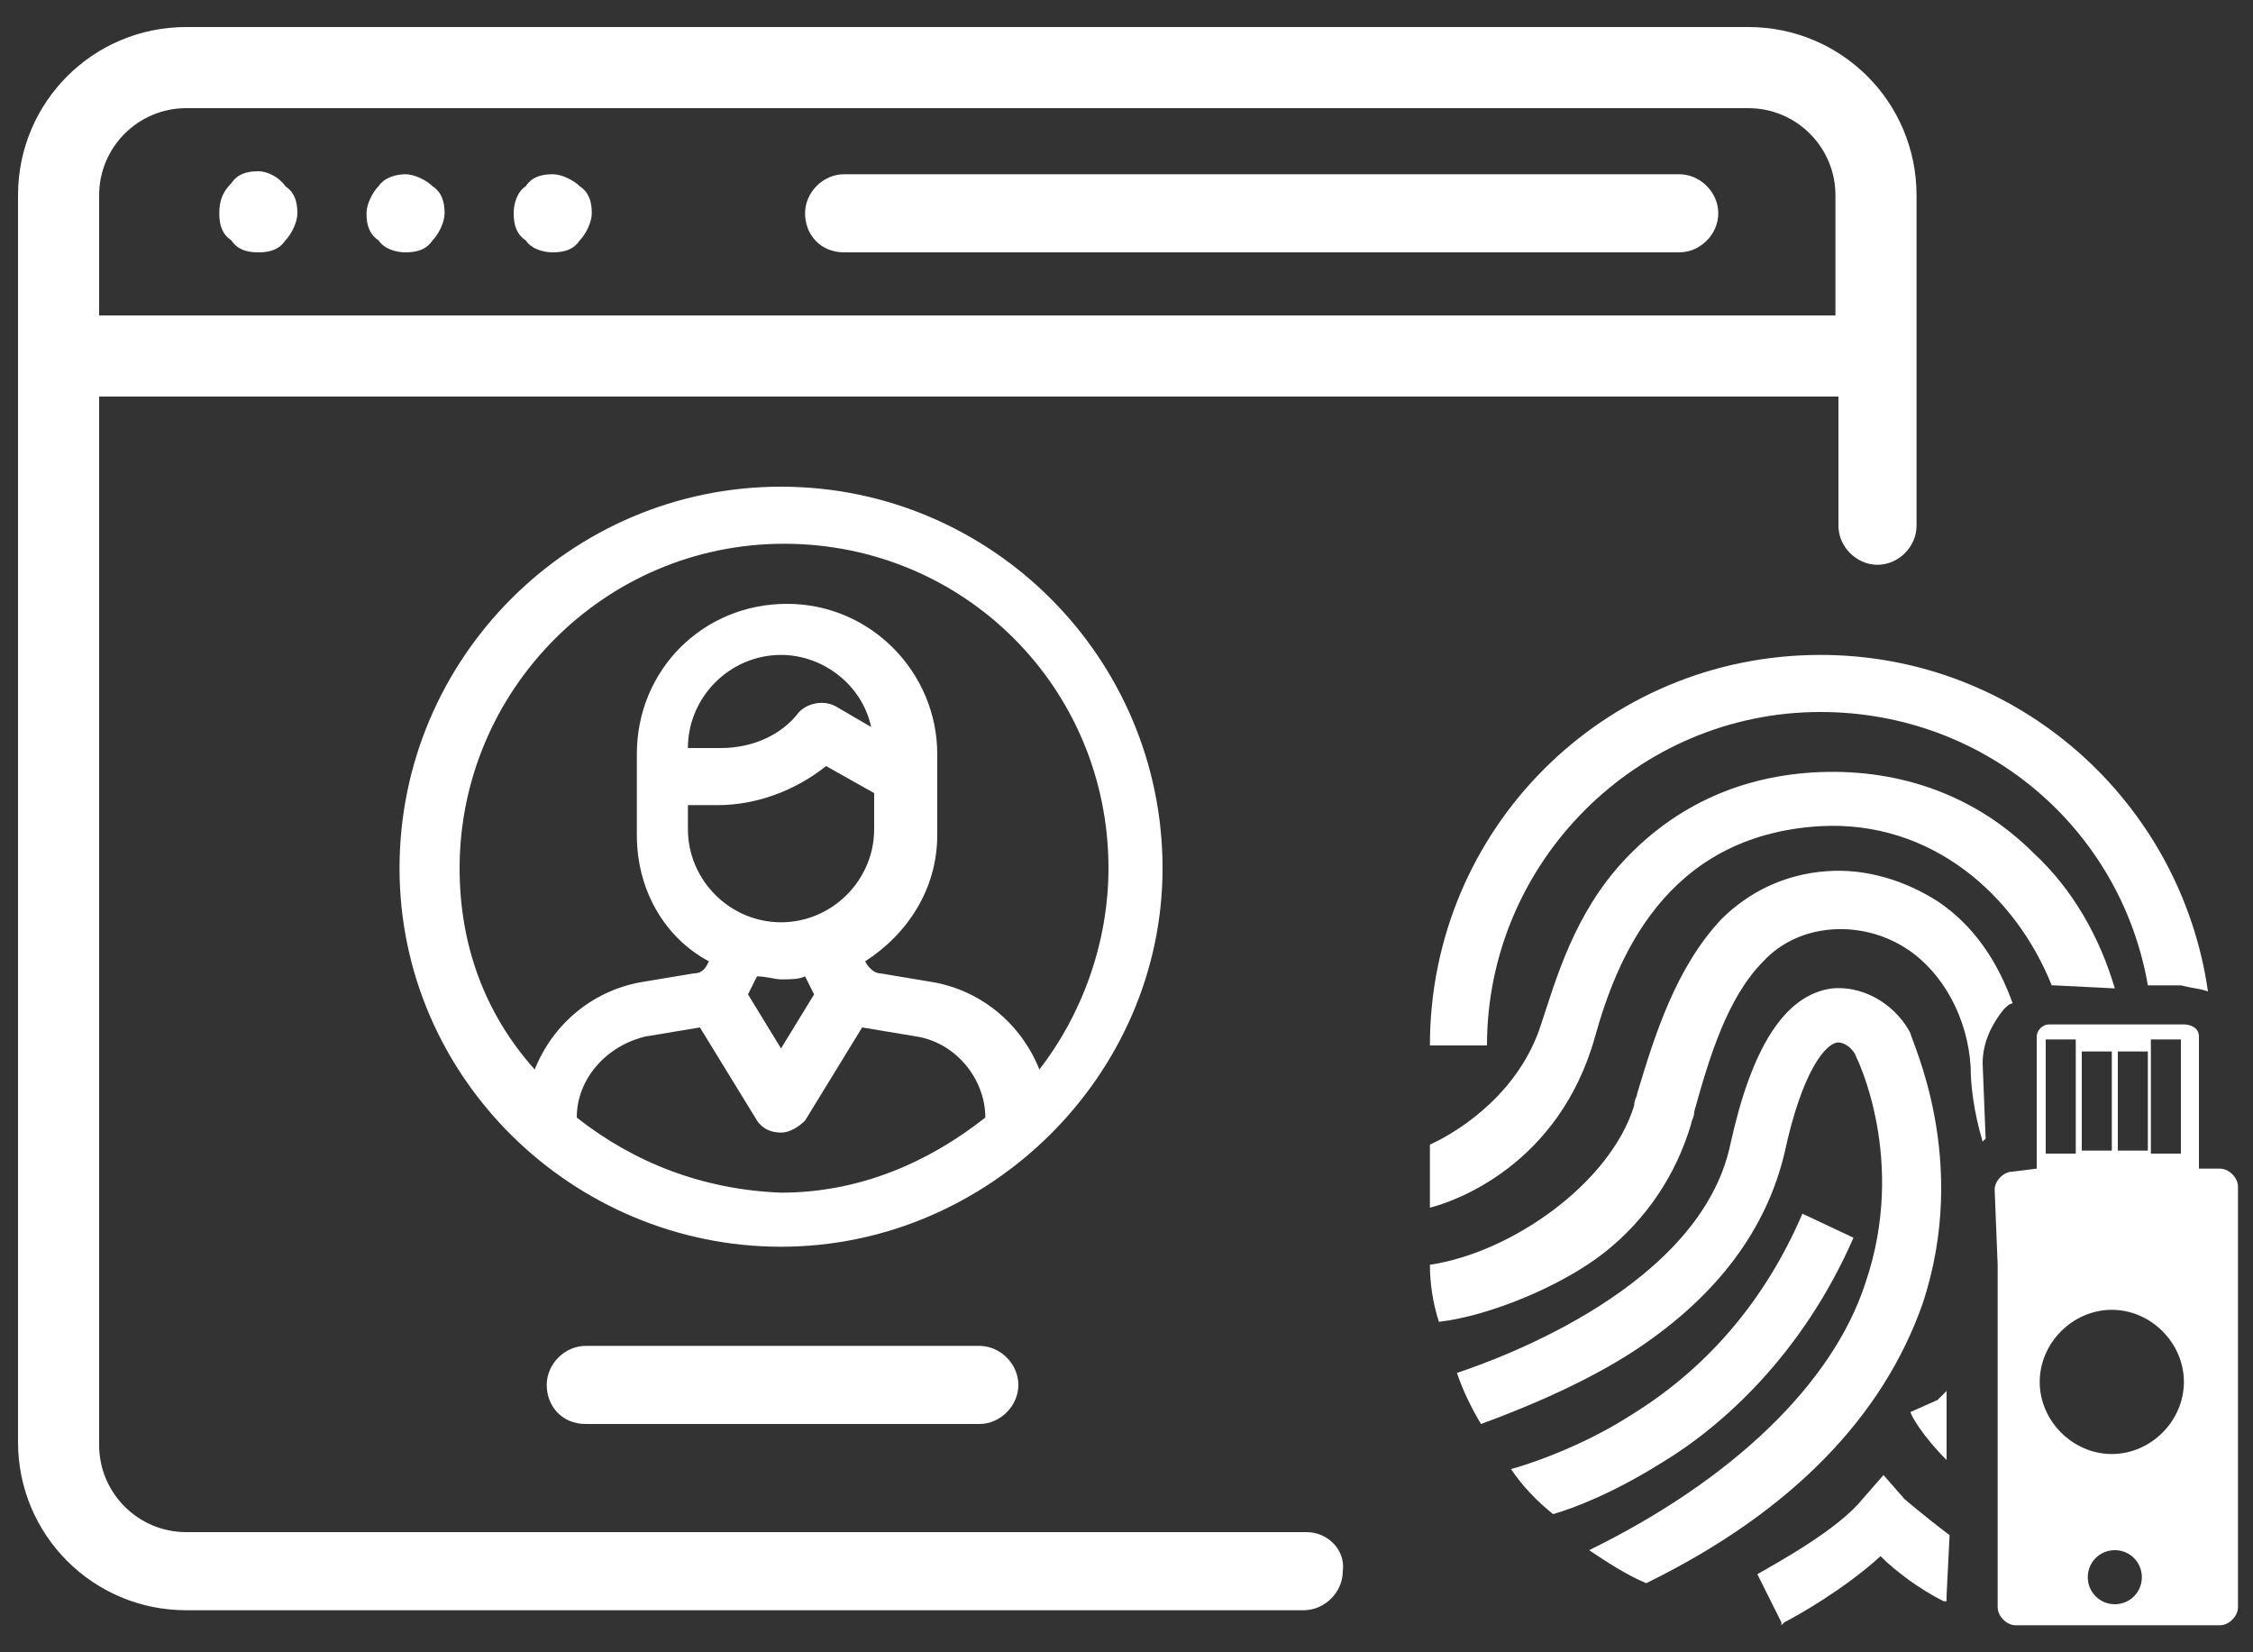 <?xml version="1.0" encoding="utf-8"?>
<!-- Generator: Adobe Illustrator 25.0.0, SVG Export Plug-In . SVG Version: 6.00 Build 0)  -->
<svg version="1.1" id="Layer_1" xmlns="http://www.w3.org/2000/svg" xmlns:xlink="http://www.w3.org/1999/xlink" x="0px" y="0px"
	 viewBox="0 0 75 55" style="enable-background:new 0 0 75 55;" xml:space="preserve">
<rect x="0" y="0" width="75" height="55" fill="#333333" stroke="none"/>
<style type="text/css">
	.st0{fill:#FFFFFF;}
</style>
<path class="st0" d="M28.1,8.4h27.8c0.7,0,1.3-0.6,1.3-1.3s-0.6-1.3-1.3-1.3H28.1c-0.7,0-1.3,0.6-1.3,1.3S27.3,8.4,28.1,8.4z"/>
<path class="st0" d="M13.5,8.4c0.4,0,0.7-0.1,0.9-0.4c0.2-0.2,0.4-0.6,0.4-0.9c0-0.4-0.1-0.7-0.4-0.9c-0.2-0.2-0.6-0.4-0.9-0.4
	s-0.7,0.1-0.9,0.4c-0.2,0.2-0.4,0.6-0.4,0.9c0,0.4,0.1,0.7,0.4,0.9C12.8,8.3,13.2,8.4,13.5,8.4z"/>
<path class="st0" d="M8.6,8.4c0.4,0,0.7-0.1,0.9-0.4c0.2-0.2,0.4-0.6,0.4-0.9c0-0.4-0.1-0.7-0.4-0.9C9.3,5.9,8.9,5.7,8.6,5.7
	c-0.4,0-0.7,0.1-0.9,0.4C7.4,6.4,7.3,6.7,7.3,7.1c0,0.4,0.1,0.7,0.4,0.9C7.9,8.3,8.2,8.4,8.6,8.4z"/>
<path class="st0" d="M18.4,8.4c0.4,0,0.7-0.1,0.9-0.4c0.2-0.2,0.4-0.6,0.4-0.9c0-0.4-0.1-0.7-0.4-0.9c-0.2-0.2-0.6-0.4-0.9-0.4
	c-0.4,0-0.7,0.1-0.9,0.4c-0.3,0.2-0.4,0.6-0.4,0.9c0,0.4,0.1,0.7,0.4,0.9C17.7,8.3,18.1,8.4,18.4,8.4z"/>
<path class="st0" d="M43.5,51H6.2c-1.6,0-2.9-1.3-2.9-2.9V13.2c0,0,0,0,0,0h57.9v4.3c0,0.7,0.6,1.3,1.3,1.3c0.7,0,1.3-0.6,1.3-1.3
	v-11c0-3.1-2.5-5.6-5.6-5.6h-52c-3.1,0-5.6,2.5-5.6,5.6v41.5c0,3.1,2.5,5.6,5.6,5.6h37.2c0.7,0,1.3-0.6,1.3-1.3
	C44.8,51.6,44.2,51,43.5,51z M6.2,3.6h52c1.6,0,2.9,1.3,2.9,2.9v4H3.3c0,0,0,0,0,0v-4C3.3,4.9,4.6,3.6,6.2,3.6z"/>
<path class="st0" d="M19.5,47.4h13.1c0.7,0,1.3-0.6,1.3-1.3s-0.6-1.3-1.3-1.3H19.5c-0.7,0-1.3,0.6-1.3,1.3S18.7,47.4,19.5,47.4z"/>
<path class="st0" d="M38.7,28.9c0-7-5.7-12.7-12.7-12.7s-12.7,5.7-12.7,12.7S19.1,41.5,26,41.5S38.7,35.8,38.7,28.9z M19.2,37.2
	c0-1.3,1-2.4,2.3-2.7l1.8-0.3c0,0,0,0,0,0l1.9,3.1c0.2,0.3,0.5,0.4,0.8,0.4s0.6-0.2,0.8-0.4l1.9-3.1c0,0,0,0,0,0l1.8,0.3
	c1.3,0.2,2.3,1.4,2.3,2.7c-1.9,1.5-4.2,2.5-6.8,2.5C23.4,39.6,21.1,38.7,19.2,37.2z M22.9,26.8h1c1.3,0,2.6-0.5,3.6-1.3l1.6,0.9v1.2
	c0,1.7-1.4,3.1-3.1,3.1c-1.7,0-3.1-1.4-3.1-3.1L22.9,26.8L22.9,26.8z M22.9,24.9L22.9,24.9c0-1.7,1.4-3.1,3.1-3.1c1.4,0,2.7,1,3,2.4
	l-1.2-0.7c-0.4-0.2-0.9-0.1-1.2,0.2C26,24.5,25,24.9,24,24.9H22.9z M25.2,32.5c0.3,0,0.6,0.1,0.8,0.1c0.3,0,0.6,0,0.8-0.1
	c0.1,0.2,0.2,0.4,0.3,0.6L26,34.9l-1.1-1.8C25,32.9,25.1,32.7,25.2,32.5z M15.3,28.9c0-5.9,4.8-10.8,10.8-10.8s10.8,4.8,10.8,10.8
	c0,2.5-0.9,4.9-2.3,6.7c-0.6-1.5-1.9-2.6-3.5-2.9l-1.8-0.3c-0.2,0-0.4-0.2-0.5-0.4c1.4-0.9,2.4-2.4,2.4-4.2v-2.7c0-2.7-2.2-5-5-5
	s-5,2.2-5,5v2.7c0,1.8,0.9,3.4,2.4,4.2c-0.1,0.2-0.2,0.4-0.5,0.4l-1.8,0.3c-1.6,0.3-2.9,1.4-3.5,2.9C16.1,33.7,15.3,31.4,15.3,28.9z
	"/>
<path class="st0" d="M73.5,33c-0.9-6.3-6.3-11.2-12.9-11.2c-7.2,0-13,5.8-13,13h1.9c0-6.1,5-11.1,11.1-11.1c5.5,0,10,3.9,10.9,9.1
	l1.1,0C73,32.9,73.2,32.9,73.5,33z"/>
<path class="st0" d="M70.4,32.9c-0.5-1.7-1.4-3.3-2.7-4.5c-1.9-1.9-4.4-2.8-7.1-2.7c-2.6,0.1-4.8,1.1-6.5,2.9
	c-1.7,1.8-2.3,4-2.8,5.5c-0.7,2.2-2.6,3.5-3.7,4v2.1c0.8-0.2,4.3-1.4,5.5-5.7c0.7-2.5,2.3-6.7,7.5-7c3.7-0.2,6.5,2.3,7.7,5.3
	c0,0,0.1,0,0.1,0L70.4,32.9z"/>
<path class="st0" d="M66,35.4c0-0.7,0.3-1.3,0.7-1.8c0.1-0.1,0.2-0.2,0.3-0.2c-0.5-1.4-1.3-2.6-2.5-3.4c-1.1-0.7-2.4-1.1-3.7-1
	c-1.4,0.1-2.6,0.7-3.5,1.6c-1.5,1.6-2.2,3.8-2.8,5.8c0,0.1-0.1,0.2-0.1,0.4c-0.8,2.6-4.1,4.9-6.8,5.3c0,0.6,0.1,1.3,0.3,1.9
	c1.7-0.2,4.1-1.2,5.5-2.3c1.4-1.1,2.4-2.6,2.9-4.3c0-0.1,0.1-0.2,0.1-0.4c0.5-1.8,1.1-3.8,2.3-5c1.2-1.3,3.3-1.4,4.8-0.4
	c1.2,0.8,2,2.3,2.1,3.9c0,0.6,0.1,1.5,0.4,2.5c0,0,0.1-0.1,0.1-0.1L66,35.4z"/>
<path class="st0" d="M64,43.4c1.6-4.8-0.4-8.8-0.4-9c-0.4-0.8-1.4-1.6-2.6-1.5c-1.6,0.2-2.7,2-3.4,5.2c-1,4.7-7.6,7.1-9.1,7.6
	c0.2,0.6,0.5,1.2,0.8,1.7c1.1-0.4,3.4-1.3,5.2-2.5c2.7-1.8,4.3-4,4.9-6.5c0.6-2.8,1.4-3.7,1.8-3.7c0.2,0,0.5,0.2,0.6,0.5
	c0,0,1.7,3.4,0.3,7.5c-1.1,3.4-4.5,6.6-9.2,8.9c0.6,0.4,1.2,0.8,1.9,1.1C59.7,50.3,62.7,47.1,64,43.4z"/>
<path class="st0" d="M64.5,46.6L63.6,47c0,0.1,0.4,0.8,1.2,1.6l0-2.3L64.5,46.6z"/>
<path class="st0" d="M64.9,51.1c-0.8-0.6-1.5-1.2-1.5-1.2l-0.7-0.8L62,49.9c-0.8,1-2.8,2.1-3.5,2.5l0.4,0.8l0.4,0.8l0,0.1
	c0,0,0,0,0.1-0.1c0.4-0.2,2-1.1,3.2-2.2c0.5,0.5,1.3,1.1,2.1,1.5c0,0,0.1,0,0.1,0c0-0.1,0-0.2,0-0.2L64.9,51.1z"/>
<path class="st0" d="M61.7,41.2L60,40.4c-1.2,2.8-3.1,5.1-5.7,6.7c-1.7,1.1-3.6,1.7-4,1.8c0.4,0.6,0.9,1.1,1.4,1.5
	c0.7-0.2,2-0.7,3.6-1.7C57.3,47.5,60,45.1,61.7,41.2z"/>
<path class="st0" d="M66.5,42.1l0,11.4c0,0.3,0.3,0.6,0.6,0.6l6.8,0c0.3,0,0.6-0.3,0.6-0.6l0-11l0-3c0-0.3-0.3-0.6-0.6-0.6l-0.7,0
	l0-4.4c0-0.3-0.3-0.4-0.5-0.4l-0.1,0c-0.1,0-0.1,0-0.2,0l-0.1,0c-0.1,0-0.2,0-0.3,0l-0.2,0c-0.1,0-0.2,0-0.3,0l-0.4,0
	c-0.1,0-0.2,0-0.2,0l-0.4,0c-0.1,0-0.1,0-0.2,0l-2.1,0c-0.2,0-0.4,0.2-0.4,0.4l0,4.4L67,39c-0.3,0-0.6,0.3-0.6,0.6L66.5,42.1z
	 M69.5,52.5c0-0.5,0.4-0.9,0.9-0.9c0.5,0,0.9,0.4,0.9,0.9c0,0.5-0.4,0.9-0.9,0.9C69.9,53.4,69.5,53,69.5,52.5z M72.6,34.6l0,3.8
	l-1,0l0-3.8L72.6,34.6z M71.5,35l0,3.3l-1,0l0-3.3L71.5,35z M70.3,35l0,3.3l-1,0l0-3.3L70.3,35z M69.1,34.6l0,3.8l-1,0l0-3.8
	L69.1,34.6z M70.3,43.6c1.3,0,2.4,1.1,2.4,2.4s-1.1,2.4-2.4,2.4c-1.3,0-2.4-1.1-2.4-2.4C67.9,44.7,69,43.6,70.3,43.6z"/>
</svg>
